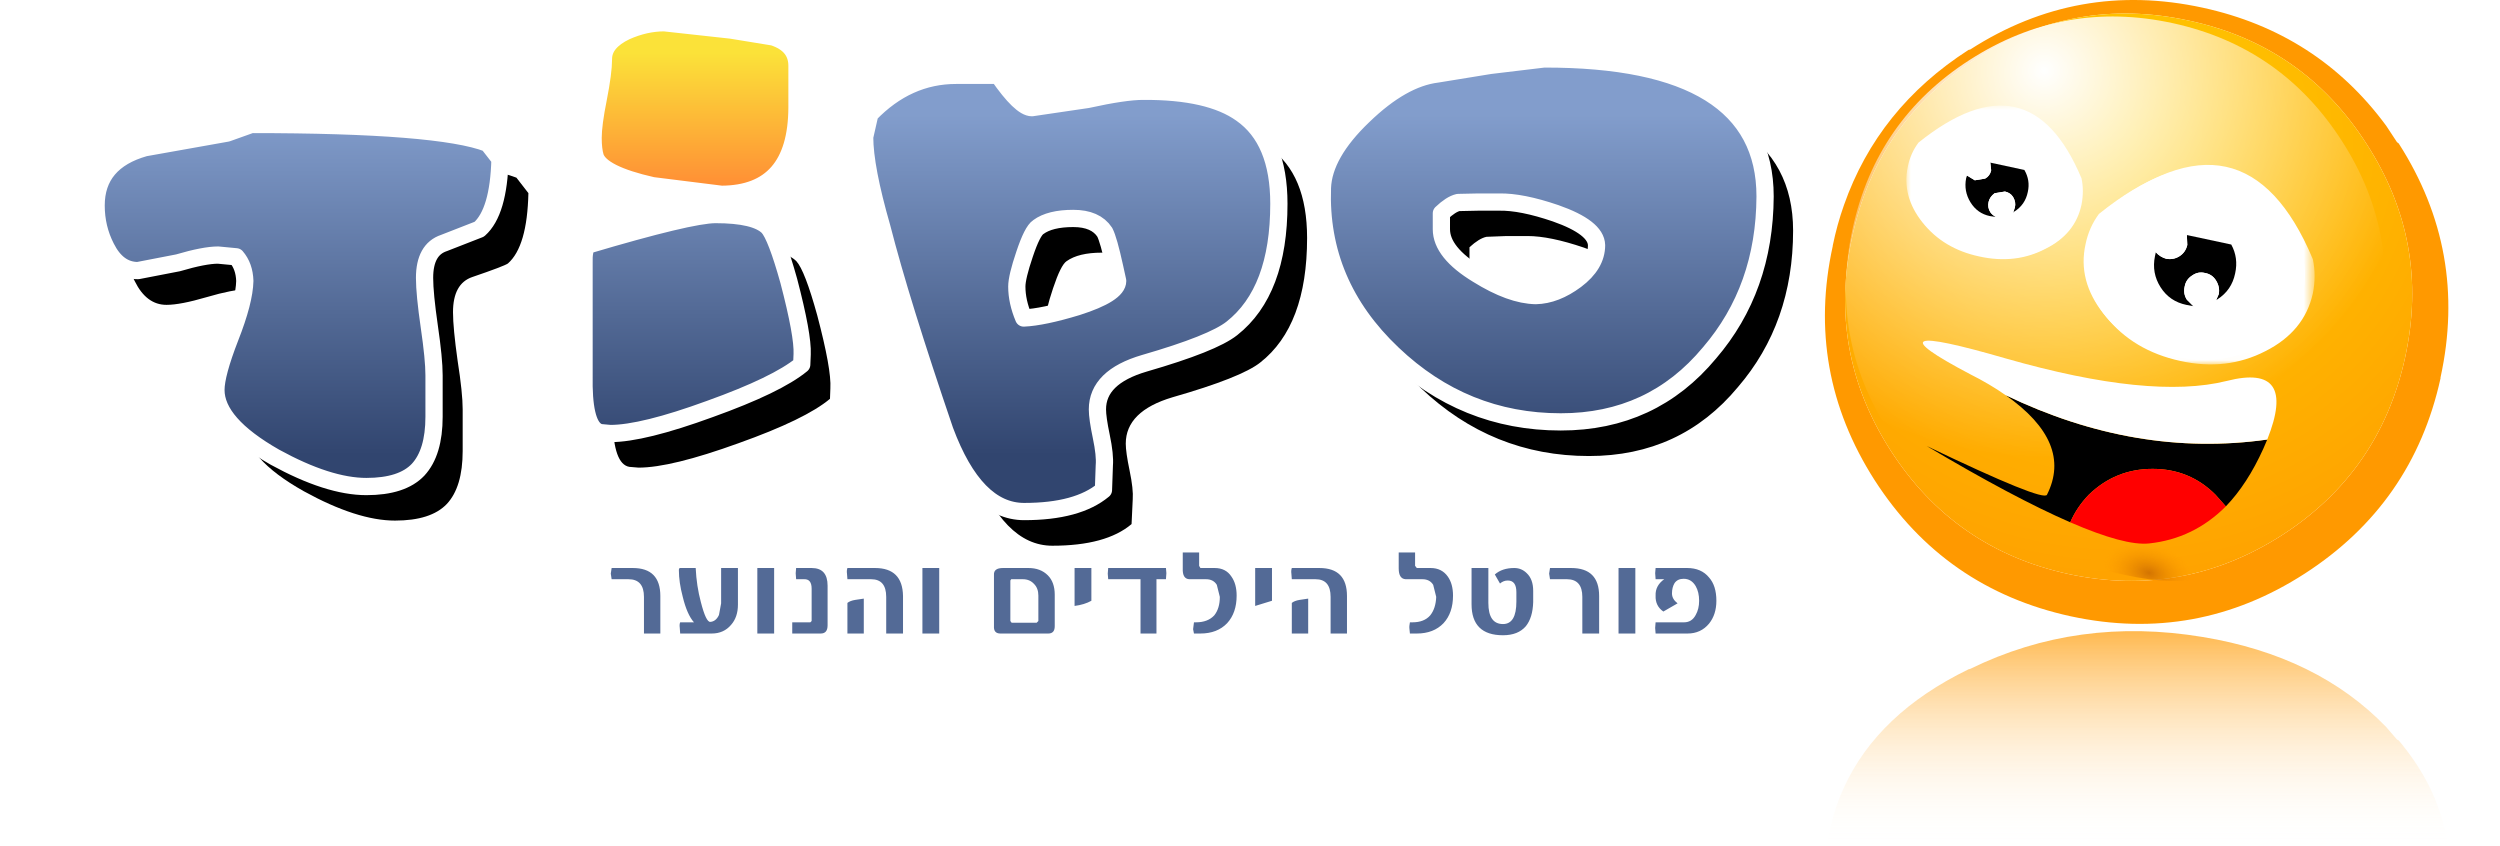 <?xml version="1.0" encoding="utf-8"?>
<!-- Generator: Adobe Illustrator 16.0.2, SVG Export Plug-In . SVG Version: 6.00 Build 0)  -->
<!DOCTYPE svg PUBLIC "-//W3C//DTD SVG 1.1//EN" "http://www.w3.org/Graphics/SVG/1.1/DTD/svg11.dtd">
<svg version="1.1" id="Layer_1" xmlns="http://www.w3.org/2000/svg" xmlns:xlink="http://www.w3.org/1999/xlink" x="0px" y="0px"
	 width="290px" height="98.189px" viewBox="485 32.311 290 98.189" enable-background="new 485 32.311 290 98.189"
	 xml:space="preserve">
<filter  color-interpolation-filters="sRGB" id="Filter_2" height="140%" width="140%" y="-20%" x="-20%">
	<feColorMatrix  result="result1" values="0.98 0 0 0 0 0 0.98 0 0 0 0 0 0.98 0 0 0 0 0 1 0" type="matrix" in="SourceGraphic">
		</feColorMatrix>
</filter>
<filter  color-interpolation-filters="sRGB" id="Filter_1" height="140%" width="140%" y="-20%" x="-20%">
	<feColorMatrix  result="result1" values="1 0 0 0 0 0 1 0 0 0 0 0 1 0 0 0 0 0 0.15 0" type="matrix" in="SourceGraphic">
		</feColorMatrix>
</filter>
<g transform="matrix( 1, 0, 0, 1, 555.85,96.4) ">
	<g transform="matrix( 1, 0, 0, 1, 0,0) ">
		<g>
			<g id="Symbol_15_0_Layer0_0_FILL">
				<path fill="#536A96" d="M0.1,1.8L0,2.45L0.1,3.1h1.95c1.199,0,1.8,0.684,1.8,2.05V9.4H5.75V5.05c0-2.167-1.066-3.25-3.199-3.25
					H0.1 M14.75,1.8H12.8v4.1L12.55,7.25c-0.233,0.5-0.567,0.766-1,0.8c-0.334,0.033-0.7-0.733-1.101-2.3
					C10.117,4.516,9.917,3.2,9.85,1.8h-1.8C7.95,1.8,7.9,1.883,7.9,2.05c0,0.933,0.15,1.966,0.45,3.1
					C8.683,6.516,9.117,7.5,9.65,8.1h-1.6C7.983,8.266,7.966,8.467,8,8.7L8.05,9.4H11.7c0.934,0,1.684-0.333,2.25-1
					c0.533-0.6,0.8-1.384,0.8-2.35V1.8 M18.95,1.8H17v7.6h1.95V1.8 M21.5,1.8l-0.05,0.6l0.05,0.7h0.9c0.6-0.033,0.9,0.334,0.9,1.1
					v3.75L23.15,8.1h-2.1v0.7v0.6h3.3c0.533,0,0.8-0.316,0.8-0.95v-4.6c0-1.367-0.617-2.05-1.85-2.05H21.5 M28.35,5.5
					c-0.4,0.066-0.7,0.184-0.9,0.35V9.4h1.9V5.35L28.35,5.5 M31.95,5.15V9.4h1.95V5.05c-0.033-2.167-1.117-3.25-3.25-3.25h-3.2
					C27.383,2,27.367,2.217,27.4,2.45l0.05,0.65h2.75C31.367,3.1,31.95,3.784,31.95,5.15 M38.1,1.8h-1.95v7.6h1.95V1.8 M51.5,4.9
					c0-0.966-0.267-1.716-0.8-2.25c-0.566-0.566-1.316-0.85-2.25-0.85H45.5c-0.733,0-1.083,0.267-1.05,0.8v5.95
					C44.417,9.117,44.667,9.4,45.2,9.4h5.55c0.5,0,0.75-0.283,0.75-0.85V4.9 M49.1,3.65C49.433,3.983,49.6,4.434,49.6,5V7.95
					l-0.2,0.2h-2.9l-0.149-0.2V3.25l0.1-0.15H47.8C48.334,3.1,48.766,3.284,49.1,3.65 M55.75,5.6V1.8H53.8V6.2
					C54.567,6.1,55.216,5.9,55.75,5.6 M63.3,3.1h1.1l0.05-0.7L64.4,1.8h-6.7L57.65,2.45L57.7,3.1h3.75v6.3H63.3V3.1 M72.6,5
					c0-0.9-0.2-1.634-0.601-2.2c-0.433-0.667-1.083-1-1.949-1H68.4l-0.15-0.25V0H66.35v1.85c-0.033,0.8,0.217,1.217,0.75,1.25h1.95
					c0.566,0,0.982,0.217,1.25,0.65l0.35,1.399c0,0.9-0.217,1.616-0.65,2.15c-0.5,0.533-1.199,0.8-2.1,0.8h-0.25l-0.1,0.8l0.1,0.5
					h0.75c1.3,0,2.333-0.399,3.1-1.2C72.233,7.4,72.6,6.333,72.6,5 M76.7,5.6V1.8h-1.95V6.2L76.7,5.6 M79.9,5.5
					c-0.4,0.066-0.7,0.184-0.9,0.35V9.4h1.9V5.35L79.9,5.5 M81.75,3.1c1.167,0,1.75,0.684,1.75,2.05V9.4h1.9V5.05
					c0-2.167-1.066-3.25-3.2-3.25H79C78.933,2,78.917,2.217,78.95,2.45L79,3.1H81.75 M97.7,5c0-0.9-0.2-1.634-0.6-2.2
					c-0.467-0.667-1.134-1-2-1H93.5L93.3,1.55V0h-1.9v1.85c0,0.8,0.267,1.217,0.8,1.25h1.95c0.566,0,0.983,0.217,1.25,0.65
					l0.35,1.399c-0.033,0.9-0.267,1.616-0.699,2.15C94.584,7.833,93.9,8.1,93,8.1h-0.3c-0.066,0.3-0.083,0.566-0.05,0.8l0.05,0.5
					h0.8C94.8,9.4,95.834,9,96.6,8.2C97.334,7.4,97.7,6.333,97.7,5 M107,5.75V4.45c0-0.899-0.25-1.583-0.75-2.05
					C105.85,2,105.367,1.8,104.8,1.8c-0.934,0-1.684,0.25-2.25,0.75l0.6,1.05c0.267-0.233,0.566-0.35,0.9-0.35
					c0.666,0,1,0.449,1,1.35v1.1c0,1.734-0.518,2.601-1.551,2.601c-1.133,0-1.699-0.817-1.699-2.45V1.8h-1.95V6
					c0,2.399,1.217,3.6,3.649,3.6c1.167,0,2.051-0.35,2.65-1.05C106.683,7.883,106.966,6.95,107,5.75 M114.65,5.05
					c0-2.167-1.083-3.25-3.25-3.25h-2.45l-0.1,0.649l0.1,0.65h1.95c1.2,0,1.8,0.684,1.8,2.05V9.4h1.95V5.05 M118.85,1.8h-1.95v7.6
					h1.95V1.8 M128.25,5.6c0-1.166-0.283-2.066-0.85-2.7c-0.6-0.733-1.45-1.1-2.55-1.1h-3.65l-0.05,0.6l0.05,0.7h1
					c-0.7,0.5-1.033,1.133-1,1.9c-0.033,0.8,0.267,1.416,0.9,1.85l1.649-0.95c-0.433-0.333-0.649-0.716-0.649-1.149
					c0-0.467,0.1-0.867,0.3-1.2c0.233-0.333,0.583-0.5,1.05-0.5c0.601,0,1.066,0.283,1.4,0.85c0.267,0.467,0.399,1.034,0.399,1.7
					c0,0.633-0.133,1.184-0.399,1.65c-0.3,0.566-0.75,0.85-1.351,0.85h-3.3l-0.05,0.65L121.2,9.4h3.7c1.033,0,1.866-0.384,2.5-1.149
					C127.966,7.55,128.25,6.666,128.25,5.6z"/>
			</g>
		</g>
	</g>
</g>
<g transform="matrix( 0.897, 0, 0, 0.897, 583.7,64.4) ">
	<g transform="matrix( 1, 0, 0, 1, 0,0) ">
		<g filter="url(#Filter_1)">
			<g id="Symbol_12_0_Layer0_0_FILL_1_">
				<path d="M-7.05-2c-1.067-1.067-3.334-1.6-6.8-1.6c-2.133,0-7.633,1.316-16.5,3.95C-30.683,0.717-30.833,1.5-30.8,2.7v2.65V18.6
					c0.067,3.767,0.784,5.767,2.151,6l1.199,0.1c2.8,0,7.1-1.05,12.9-3.15c5.8-2.067,9.75-3.983,11.85-5.75l0.05-1.35
					c0.1-1.633-0.467-4.783-1.7-9.45C-5.417,1.133-6.317-1.2-7.05-2 M-87.6-12.25c-4.2,1.2-6.301,3.684-6.301,7.45
					c0,1.967,0.433,3.766,1.301,5.4c1,2.033,2.366,3.05,4.1,3.05c1.199,0,2.933-0.334,5.2-1c2.266-0.667,3.983-1,5.15-1l2.35,0.2
					c0.734,0.833,1.1,1.883,1.1,3.15c0,1.734-0.617,4.167-1.85,7.3c-1.234,3.167-1.85,5.417-1.85,6.75c0,2.933,2.55,5.834,7.65,8.7
					c4.599,2.534,8.533,3.8,11.8,3.8c3.1,0,5.333-0.717,6.7-2.15c1.367-1.467,2.049-3.75,2.049-6.85v-5.4
					c0-1.4-0.217-3.483-0.65-6.25c-0.399-2.833-0.6-4.933-0.6-6.3c0-2.466,0.834-3.983,2.5-4.55c2.733-0.933,4.266-1.517,4.601-1.75
					c1.666-1.467,2.549-4.5,2.649-9.1l-1.55-2c-4.2-1.634-14.4-2.45-30.6-2.45l-3.1,1.1L-87.6-12.25 M79.449-21.75
					c-3,0.367-6.167,2.166-9.499,5.4c-3.434,3.267-5.2,6.367-5.3,9.3c-0.3,8.267,2.717,15.417,9.05,21.45
					c6.167,5.867,13.417,8.8,21.75,8.8c7.9,0,14.317-2.967,19.251-8.9c4.766-5.533,7.149-12.283,7.149-20.25
					c0-11.866-9.533-17.8-28.6-17.8L86.3-22.9L79.449-21.75 M80-1.7v-2.1c0.834-0.767,1.566-1.217,2.2-1.35l2.6-0.1h2.7
					c1.933,0,4.367,0.5,7.3,1.5c3.5,1.2,5.25,2.567,5.25,4.1c0,1.667-0.884,3.167-2.65,4.5c-1.733,1.333-3.466,2-5.2,2
					c-2.133,0-4.633-0.9-7.5-2.7C81.566,2.25,80,0.3,80-1.7 M5.45-13.65c0,2.666,0.75,6.567,2.251,11.7
					c1.633,6.4,4.333,15.15,8.1,26.25c2.6,7,6.016,10.499,10.25,10.499c4.633,0,8.049-0.933,10.25-2.799l0.15-3.2
					c0.066-0.867-0.068-2.1-0.401-3.7c-0.333-1.6-0.5-2.767-0.5-3.5c0-2.8,2.017-4.8,6.049-6c5.934-1.7,9.717-3.2,11.35-4.5
					C56.984,7.934,59,2.567,59-5c0-5.5-1.617-9.383-4.851-11.65c-2.733-1.933-6.967-2.9-12.699-2.9L34.25-18.5
					c-3.166,0.734-5.55,1.1-7.149,1.1c-0.968,0-2.417-1.4-4.35-4.201H20h-2.75c-4.166,0-7.883,1.667-11.149,5L5.45-13.65 M32.45-3.1
					c1.934,0,3.284,0.6,4.051,1.8c0.333,0.633,0.766,2.134,1.299,4.5l0.35,1.8c0,1.1-1.75,2.2-5.25,3.3C30,9.2,27.7,9.684,26,9.75
					C25.433,8.35,25.15,7,25.15,5.7c0-0.8,0.333-2.2,1-4.2c0.666-2,1.249-3.167,1.75-3.5C28.933-2.734,30.45-3.1,32.45-3.1z"/>
			</g>
		</g>
	</g>
</g>
<g transform="matrix( 1, 0, 0, 1, 496.15,34.95) ">
	<g transform="matrix( 1, 0, 0, 1, 0,0) ">
		<g>
			<g id="Symbol_13_0_Layer0_0_FILL">
				
					<linearGradient id="SVGID_1_" gradientUnits="userSpaceOnUse" x1="-407.69" y1="75.952" x2="-407.69" y2="115.427" gradientTransform="matrix(1 0 0 -1 504.49 126.09)">
					<stop  offset="0" style="stop-color:#31456F"/>
					<stop  offset="1" style="stop-color:#829DCC"/>
				</linearGradient>
				<path fill="url(#SVGID_1_)" d="M44.45,23.95c1.5-1.333,2.301-4.05,2.4-8.15l-1.4-1.8C41.683,12.533,32.534,11.8,18,11.8
					l-2.801,1l-9.55,1.7C1.883,15.567,0,17.8,0,21.2c0,1.733,0.383,3.35,1.149,4.85c0.9,1.8,2.134,2.7,3.7,2.7l4.65-0.9
					c2.033-0.6,3.583-0.9,4.649-0.9l2.101,0.2c0.633,0.733,0.966,1.667,1,2.8c-0.034,1.567-0.601,3.75-1.7,6.55
					c-1.101,2.833-1.65,4.866-1.65,6.1c0,2.6,2.283,5.2,6.851,7.8c4.133,2.267,7.666,3.4,10.6,3.4c2.767,0,4.767-0.65,6-1.95
					c1.233-1.333,1.85-3.383,1.85-6.15v-4.8c0-1.267-0.183-3.15-0.55-5.65c-0.366-2.534-0.55-4.417-0.55-5.65
					c0-2.2,0.75-3.55,2.25-4.05L44.45,23.95 M81.85,39.65l0.05-1.2c0.066-1.466-0.45-4.3-1.55-8.5c-0.967-3.466-1.767-5.55-2.4-6.25
					c-0.967-0.966-3-1.45-6.1-1.45c-1.934,0-6.884,1.183-14.85,3.55c-0.301,0.333-0.434,1.033-0.4,2.1v2.4v11.9
					c0.066,3.367,0.717,5.15,1.95,5.35l1.1,0.1c2.5,0,6.351-0.95,11.55-2.85C76.4,42.933,79.95,41.216,81.85,39.65 M137.2,21
					c0-4.934-1.449-8.417-4.35-10.45c-2.467-1.767-6.267-2.633-11.4-2.6c-1.433,0-3.583,0.317-6.449,0.95l-6.45,0.95
					c-0.867,0-2.167-1.25-3.9-3.75h-2.45H99.75c-3.768,0-7.101,1.5-10,4.5l-0.601,2.65c0,2.366,0.667,5.866,2,10.5
					c1.467,5.733,3.9,13.583,7.3,23.55c2.334,6.267,5.4,9.4,9.2,9.4c4.134,0,7.2-0.833,9.2-2.5l0.1-2.85
					c0.067-0.8-0.05-1.917-0.35-3.35c-0.3-1.434-0.45-2.483-0.45-3.15c0-2.5,1.816-4.283,5.45-5.35
					c5.3-1.534,8.684-2.884,10.15-4.05C135.383,32.583,137.2,27.767,137.2,21 M113.35,22.7c1.733,0,2.95,0.534,3.65,1.6
					c0.3,0.566,0.683,1.917,1.149,4.05l0.351,1.6c0,1-1.567,2-4.7,3c-2.634,0.8-4.7,1.233-6.2,1.3c-0.533-1.267-0.8-2.483-0.8-3.65
					c0-0.733,0.3-1.983,0.899-3.75c0.601-1.8,1.134-2.85,1.601-3.15C110.2,23.033,111.55,22.7,113.35,22.7 M169.9,46.3
					c7.067,0,12.817-2.667,17.25-8c4.267-4.967,6.417-11.017,6.45-18.15c0-10.667-8.55-15.983-25.65-15.95l-6.25,0.75l-6.149,1
					C152.85,6.283,150,7.9,147,10.8c-3.067,2.934-4.65,5.717-4.75,8.35C141.983,26.583,144.7,33,150.4,38.4
					C155.933,43.667,162.433,46.3,169.9,46.3 M162.75,20.8c1.732-0.033,3.916,0.4,6.55,1.3c3.133,1.1,4.717,2.333,4.75,3.7
					c0,1.5-0.8,2.85-2.4,4.05c-1.566,1.167-3.116,1.767-4.649,1.8c-1.934-0.034-4.184-0.85-6.75-2.45c-2.801-1.7-4.2-3.45-4.2-5.25
					V22.1c0.733-0.7,1.383-1.116,1.95-1.25l2.35-0.05H162.75z"/>
				
					<linearGradient id="SVGID_2_" gradientUnits="userSpaceOnUse" x1="-435.015" y1="106.465" x2="-435.015" y2="122.614" gradientTransform="matrix(1 0 0 -1 504.49 126.09)">
					<stop  offset="0" style="stop-color:#FF8B35"/>
					<stop  offset="1" style="stop-color:#FBE239"/>
				</linearGradient>
				<path fill="url(#SVGID_2_)" d="M81.3,9.85V5c0-1.634-0.917-2.75-2.75-3.35l-4.9-0.8L65.9,0c-1.467,0-2.95,0.333-4.45,1
					c-1.733,0.833-2.6,1.9-2.6,3.2c0,1.034-0.2,2.567-0.6,4.6c-0.4,2-0.601,3.517-0.601,4.55c0,0.9,0.083,1.634,0.25,2.2
					c0.434,1.333,2.65,2.45,6.65,3.35l8,1C78.35,19.866,81.267,16.517,81.3,9.85z"/>
			</g>
		</g>
		<g>
			
				<path id="Symbol_13_0_Layer0_0_1_STROKES" fill="none" stroke="#FFFFFF" stroke-width="2" stroke-linecap="round" stroke-linejoin="round" d="
				M167.95,4.2c17.101-0.033,25.65,5.284,25.65,15.95c-0.033,7.133-2.184,13.183-6.45,18.15c-4.433,5.333-10.183,8-17.25,8
				c-7.467,0-13.967-2.633-19.5-7.9c-5.7-5.4-8.417-11.817-8.149-19.25c0.1-2.633,1.683-5.417,4.75-8.35c3-2.9,5.85-4.517,8.55-4.85
				l6.149-1L167.95,4.2z M160.35,20.8L158,20.85c-0.567,0.134-1.217,0.55-1.95,1.25v1.85c0,1.8,1.399,3.55,4.2,5.25
				c2.566,1.6,4.816,2.417,6.75,2.45c1.533-0.034,3.083-0.633,4.649-1.8c1.601-1.2,2.4-2.55,2.4-4.05
				c-0.033-1.367-1.617-2.6-4.75-3.7c-2.634-0.9-4.817-1.333-6.55-1.3H160.35z M132.85,10.55c2.9,2.033,4.35,5.517,4.35,10.45
				c0,6.767-1.816,11.583-5.449,14.45c-1.467,1.167-4.851,2.517-10.15,4.05c-3.634,1.066-5.45,2.85-5.45,5.35
				c0,0.667,0.15,1.717,0.45,3.15c0.3,1.433,0.417,2.55,0.35,3.35l-0.1,2.85c-2,1.667-5.066,2.5-9.2,2.5c-3.8,0-6.866-3.133-9.2-9.4
				c-3.399-9.967-5.833-17.816-7.3-23.55c-1.333-4.634-2-8.134-2-10.5l0.601-2.65c2.899-3,6.232-4.5,10-4.5h2.449h2.45
				c1.733,2.5,3.033,3.75,3.9,3.75L115,8.9c2.866-0.633,5.017-0.95,6.449-0.95C126.583,7.917,130.383,8.783,132.85,10.55z
				 M113.35,22.7c-1.8,0-3.15,0.333-4.05,1c-0.467,0.3-1,1.35-1.601,3.15c-0.6,1.767-0.899,3.017-0.899,3.75
				c0,1.167,0.267,2.384,0.8,3.65c1.5-0.067,3.566-0.5,6.2-1.3c3.133-1,4.7-2,4.7-3l-0.351-1.6c-0.467-2.133-0.85-3.483-1.149-4.05
				C116.3,23.234,115.083,22.7,113.35,22.7z M81.3,9.85c-0.033,6.667-2.95,10.017-8.75,10.05l-8-1c-4-0.9-6.217-2.017-6.65-3.35
				c-0.167-0.566-0.25-1.3-0.25-2.2c0-1.033,0.2-2.55,0.601-4.55c0.399-2.033,0.6-3.566,0.6-4.6c0-1.3,0.866-2.367,2.6-3.2
				c1.5-0.667,2.983-1,4.45-1l7.75,0.85l4.9,0.8C80.383,2.25,81.3,3.366,81.3,5V9.85z M81.9,38.45l-0.05,1.2
				c-1.9,1.566-5.45,3.283-10.65,5.15c-5.199,1.9-9.05,2.85-11.55,2.85l-1.1-0.1c-1.233-0.2-1.884-1.983-1.95-5.35V30.3v-2.4
				c-0.033-1.067,0.1-1.767,0.4-2.1c7.966-2.367,12.916-3.55,14.85-3.55c3.1,0,5.133,0.483,6.1,1.45c0.634,0.7,1.434,2.784,2.4,6.25
				C81.45,34.15,81.966,36.984,81.9,38.45z M18,11.8c14.533,0,23.683,0.733,27.449,2.2l1.4,1.8c-0.1,4.1-0.9,6.816-2.4,8.15
				l-4.1,1.6c-1.5,0.5-2.25,1.85-2.25,4.05c0,1.233,0.184,3.117,0.55,5.65c0.367,2.5,0.55,4.383,0.55,5.65v4.8
				c0,2.767-0.616,4.817-1.85,6.15c-1.233,1.3-3.233,1.95-6,1.95c-2.934,0-6.467-1.133-10.6-3.4c-4.567-2.6-6.851-5.2-6.851-7.8
				c0-1.233,0.55-3.267,1.65-6.1c1.1-2.8,1.666-4.983,1.7-6.55c-0.034-1.133-0.367-2.066-1-2.8l-2.101-0.2
				c-1.066,0-2.616,0.3-4.649,0.9l-4.65,0.9c-1.566,0-2.8-0.9-3.7-2.7C0.383,24.55,0,22.933,0,21.2c0-3.4,1.883-5.633,5.649-6.7
				l9.55-1.7L18,11.8z"/>
		</g>
	</g>
</g>
<g transform="matrix( 1, 0, 0, 1, 696.7,32.3) ">
	<g transform="matrix( 1, 0, 0, 1, 0,0) ">
		<g>
			<g id="Symbol_14_0_Layer1_0_FILL">
				
					<linearGradient id="SVGID_3_" gradientUnits="userSpaceOnUse" x1="-668.891" y1="55.517" x2="-668.891" y2="0.269" gradientTransform="matrix(1 0 0 -1 705.04 128.74)">
					<stop  offset="0" style="stop-color:#FF9900;stop-opacity:0.69"/>
					<stop  offset="0.455" style="stop-color:#FFFFFF;stop-opacity:0"/>
				</linearGradient>
				<path fill="url(#SVGID_3_)" d="M16.65,77.65c-7,3.399-11.816,7.966-14.449,13.7c-0.533,1.166-0.967,2.366-1.301,3.6V95
					c-2.133,7.4-0.517,14.3,4.851,20.7c5.399,6.434,12.983,10.467,22.75,12.1c9.733,1.601,18.783,0.334,27.149-3.8
					c8.367-4.1,13.617-9.85,15.75-17.25v-0.1c2.134-7.434,0.518-14.351-4.85-20.75l-0.2-0.101L65.1,84.35
					c-5.3-5.5-12.399-8.984-21.3-10.45c-9.667-1.601-18.65-0.366-26.95,3.7L16.65,77.65z"/>
				<path fill="#FF9900" d="M65.1,14.6C59.8,7.4,52.7,2.833,43.8,0.9c-9.667-2.1-18.65-0.483-26.95,4.85l-0.2,0.05
					c-7,4.5-11.816,10.5-14.449,18c-0.533,1.5-0.967,3.066-1.301,4.7v0.05C-1.233,38.25,0.383,47.3,5.75,55.7
					c5.399,8.4,12.983,13.666,22.75,15.8c9.733,2.101,18.783,0.45,27.149-4.95C64.017,61.15,69.267,53.6,71.4,43.9v-0.1
					c2.134-9.733,0.518-18.784-4.85-27.15l-0.2-0.15L65.1,14.6 M62.85,16.75c4.9,7.6,6.384,15.833,4.45,24.7S60.6,57.2,53,62.1
					C45.333,67,37.083,68.5,28.25,66.6C19.383,64.667,12.5,59.884,7.6,52.25C2.7,44.617,1.217,36.367,3.15,27.5
					c1.9-8.866,6.667-15.75,14.301-20.65c7.633-4.9,15.883-6.383,24.75-4.45C51.067,4.3,57.95,9.083,62.85,16.75z"/>
				
					<radialGradient id="SVGID_4_" cx="-633.295" cy="117.034" r="63.832" gradientTransform="matrix(0.977 0.212 0.212 -0.977 628.319 264.218)" gradientUnits="userSpaceOnUse">
					<stop  offset="0" style="stop-color:#FFCC00"/>
					<stop  offset="1" style="stop-color:#FF9900"/>
				</radialGradient>
				<path fill="url(#SVGID_4_)" d="M67.3,41.45c1.934-8.867,0.45-17.1-4.45-24.7C57.95,9.083,51.067,4.3,42.2,2.4
					c-8.867-1.934-17.117-0.45-24.75,4.45C9.817,11.75,5.05,18.634,3.15,27.5C1.217,36.367,2.7,44.617,7.6,52.25
					c4.9,7.634,11.783,12.417,20.65,14.351C37.083,68.5,45.333,67,53,62.1C60.6,57.2,65.366,50.317,67.3,41.45z"/>
			</g>
		</g>
	</g>
	<g transform="matrix( 1, 0, 0, 1, 0,0) ">
		<g>
			<g id="Symbol_14_0_Layer0_0_FILL">
				
					<radialGradient id="SVGID_5_" cx="-633.322" cy="117.035" r="44.964" gradientTransform="matrix(0.977 0.212 0.212 -0.977 619.364 256.829)" gradientUnits="userSpaceOnUse">
					<stop  offset="0" style="stop-color:#FFFFFF"/>
					<stop  offset="1" style="stop-color:#FFFFFF;stop-opacity:0"/>
				</radialGradient>
				<path fill="url(#SVGID_5_)" d="M64.2,39.85c1.833-8.433,0.416-16.267-4.25-23.5C55.283,9.083,48.75,4.534,40.35,2.7
					C31.917,0.867,24.067,2.284,16.8,6.95C9.567,11.583,5.033,18.117,3.2,26.55C1.366,34.983,2.767,42.817,7.4,50.05
					c4.667,7.267,11.217,11.816,19.65,13.65c8.4,1.834,16.233,0.416,23.5-4.25C57.817,54.817,62.366,48.284,64.2,39.85z"/>
			</g>
		</g>
	</g>
</g>
<g transform="matrix( -0.278, -0.06, 0.069, -0.318, 745.15,102.3) ">
	<g transform="matrix( 1, 0, 0, 1, 0,0) ">
		<g filter="url(#Filter_2)">
			<g id="Symbol_2_0_Layer0_0_FILL_1_">
				
					<radialGradient id="SVGID_6_" cx="188.753" cy="-7894.171" r="65.537" gradientTransform="matrix(-0.278 0.03 0.069 0.157 637.134 1237.278)" gradientUnits="userSpaceOnUse">
					<stop  offset="0" style="stop-color:#D37401"/>
					<stop  offset="1" style="stop-color:#FF9900;stop-opacity:0"/>
				</radialGradient>
				<path fill="url(#SVGID_6_)" d="M110.3,10.75c-4.767-3.399-12.951-5.868-24.55-7.401c-11.6-1.566-23.866-2.332-36.802-2.299
					C35.651,1.018,25.084,2.766,17.25,6.299c-8.368,3.733-11.333,8.402-8.899,14c2.564,5.967,10.415,11.084,23.548,15.351
					c13.466,4.332,27.916,6.299,43.349,5.899c14.936-0.434,25.703-4.833,32.303-13.2C114.116,19.983,115.035,14.117,110.3,10.75z"/>
			</g>
		</g>
	</g>
</g>
<g transform="matrix( 1.036, 0, 0, 1.036, 706.15,44.55) ">
	<defs>
		<filter id="Adobe_OpacityMaskFilter" filterUnits="userSpaceOnUse" x="-0.01" y="0.007" width="45.71" height="28.982">
			<feColorMatrix  type="matrix" values="1 0 0 0 0  0 1 0 0 0  0 0 1 0 0  0 0 0 1 0"/>
		</filter>
	</defs>
	<mask maskUnits="userSpaceOnUse" x="-0.01" y="0.007" width="45.71" height="28.982" id="Mask_Mask_1">
		<g transform="matrix( 1, 0, 0, 1, -10.25,-25.5) " filter="url(#Adobe_OpacityMaskFilter)">
			<g transform="matrix( 1, 0, 0, 1, 0,0) ">
				<g>
					<g id="Mask_Mask_Symbol_4_0_Layer0_0_FILL">
						<path fill="#FFFFFF" d="M18.2,0.9L0,29.95c14.767,16.633,32.867,28,54.3,34.1l18.2-29.1C65.766,7.95,47.666-3.4,18.2,0.9z"/>
					</g>
				</g>
			</g>
		</g>
	</mask>
	<g mask="url(#Mask_Mask_1)">
		<g transform="matrix( 1, 0, 0, 1, 0,0) ">
			<g transform="matrix( 1, 0, 0, 1, 0,0) ">
				<g>
					<g id="Symbol_5_0_Layer3_0_FILL">
						<path fill="#FFFFFF" d="M45.5,21.05c0.267-1.333,0.267-2.616,0-3.85C40.433,5.133,32.533,3.417,21.8,12.05
							c-0.766,1.033-1.283,2.2-1.549,3.5c-0.633,2.834,0.067,5.533,2.1,8.1c2.034,2.533,4.8,4.183,8.3,4.95
							c3.466,0.767,6.65,0.4,9.55-1.1C43.1,26.034,44.866,23.883,45.5,21.05z"/>
					</g>
				</g>
			</g>
			<g transform="matrix( 1, 0, 0, 1, 0,0) ">
				<g>
					<g id="Symbol_5_0_Layer2_0_FILL">
						<path fill="#FFFFFF" d="M35.4,19.8C35.1,19.3,34.667,19,34.1,18.9c-0.533-0.133-1.033-0.033-1.499,0.3
							c-0.466,0.3-0.75,0.716-0.85,1.25C31.616,21.017,31.7,21.533,32,22l0.75,0.75l0.5,0.15l1.55-0.3l0.6-0.55l0.3-0.7
							C35.8,20.817,35.7,20.3,35.4,19.8 M28.4,16.5c0.334,0.367,0.733,0.617,1.201,0.75c0.566,0.1,1.083,0,1.549-0.3
							c0.466-0.3,0.767-0.733,0.9-1.3L32,14.5L28.6,13.75c-0.301,0.3-0.483,0.65-0.55,1.05c-0.134,0.567-0.033,1.067,0.3,1.5
							L28.4,16.5z"/>
						<path d="M29.6,17.25c-0.467-0.133-0.867-0.383-1.201-0.75l-0.1,0.45c-0.267,1.3-0.05,2.5,0.65,3.6c0.7,1.1,1.7,1.784,3,2.05
							l0.8,0.15L32,22c-0.3-0.467-0.384-0.983-0.25-1.55c0.1-0.533,0.384-0.95,0.85-1.25c0.466-0.334,0.966-0.434,1.499-0.3
							c0.567,0.1,1,0.4,1.301,0.9c0.3,0.5,0.4,1.016,0.3,1.55l-0.3,0.7l0.15-0.1c1.1-0.7,1.783-1.7,2.05-3
							c0.267-1.2,0.117-2.317-0.45-3.35L32,14.5l0.05,1.15c-0.133,0.567-0.434,1-0.9,1.3C30.683,17.25,30.167,17.35,29.6,17.25z"/>
					</g>
				</g>
			</g>
			<g transform="matrix( 1, 0, 0, 1, 0,0) ">
				<g>
					<g id="Symbol_5_0_Layer1_0_FILL">
						<path fill="#FFFFFF" d="M1.35,4.15c-0.6,0.8-1,1.7-1.2,2.7c-0.466,2.2,0.083,4.283,1.65,6.25
							c1.566,1.966,3.683,3.233,6.349,3.8c2.7,0.6,5.167,0.317,7.4-0.85c2.234-1.1,3.583-2.75,4.05-4.95c0.2-1.033,0.2-2.017,0-2.95
							C15.7-1.15,9.616-2.484,1.35,4.15z"/>
					</g>
				</g>
			</g>
			<g transform="matrix( 1, 0, 0, 1, 0,0) ">
				<g>
					<g id="Symbol_5_0_Layer0_0_FILL">
						<path fill="#FFFFFF" d="M9.2,6.1L6.6,5.5L6.2,6.3C6.1,6.733,6.167,7.117,6.4,7.45L6.5,7.6l0.9,0.55L8.6,7.95
							C8.967,7.75,9.2,7.434,9.3,7L9.2,6.1 M11.85,11.9l0.2-0.6c0.1-0.4,0.034-0.8-0.2-1.2c-0.2-0.334-0.516-0.55-0.95-0.65
							l-1.2,0.2c-0.367,0.266-0.6,0.6-0.7,1c-0.1,0.433-0.033,0.833,0.2,1.2c0.167,0.233,0.384,0.417,0.65,0.55l0.35,0.1l1.15-0.2
							L11.85,11.9z"/>
						<path d="M12.05,11.3l-0.2,0.6l0.1-0.1c0.867-0.533,1.4-1.3,1.6-2.3c0.2-0.9,0.067-1.75-0.401-2.55L9.2,6.1L9.3,7
							C9.2,7.434,8.967,7.75,8.6,7.95L7.4,8.15L6.5,7.6L6.4,7.9c-0.2,1-0.033,1.933,0.5,2.8c0.533,0.867,1.283,1.4,2.25,1.6l0.7,0.1
							c-0.267-0.133-0.483-0.317-0.65-0.55c-0.233-0.367-0.3-0.767-0.2-1.2c0.1-0.4,0.334-0.734,0.7-1l1.2-0.2
							c0.434,0.1,0.75,0.317,0.95,0.65C12.084,10.5,12.15,10.9,12.05,11.3z"/>
					</g>
				</g>
			</g>
		</g>
	</g>
</g>
<g transform="matrix( 1, 0, 0, 1, 696.7,32.3) ">
	<g transform="matrix( 1, 0, 0, 1, 0,0) ">
		<g>
			<g id="Symbol_9_0_Layer0_0_FILL">
				<path d="M25.75,57.4c-0.267,0.566-4.917-1.317-13.95-5.65c6.733,4,12.283,6.95,16.65,8.85c0.5-1.167,1.217-2.233,2.149-3.2
					c2.067-2,4.533-3,7.4-3c2.866,0,5.3,1,7.3,3l1.2,1.35c1.667-1.733,3.116-3.966,4.35-6.7L51.3,51
					c-10.133,1.434-20.25-0.283-30.35-5.15C26.184,49.516,27.783,53.367,25.75,57.4z"/>
				<path fill="#FF0000" d="M28.45,60.6c4.233,1.833,7.283,2.65,9.149,2.45c3.434-0.366,6.4-1.8,8.9-4.3l-1.2-1.35
					c-2-2-4.434-3-7.3-3c-2.867,0-5.333,1-7.4,3C29.667,58.367,28.95,59.433,28.45,60.6z"/>
				<path fill="#FFFFFF" d="M21,41.6c-11.267-3.267-12.667-2.667-4.2,1.8c1.533,0.767,2.917,1.583,4.15,2.45
					c10.1,4.867,20.217,6.583,30.35,5.15c2.367-5.933,0.8-8.2-4.7-6.8C40.734,45.667,32.2,44.8,21,41.6z"/>
			</g>
		</g>
	</g>
</g>
<g transform="matrix(1, 0, 0, 1, 37.4, 25.5)">
	<g transform="matrix(1.0, 0.0, 0.0, 1.0, 0.0, 0.0)">
		<g id="shape1" transform="matrix(1, 0, 0, 1, 0.0, 0.0)">
			<path fill="#FFFFFF" d="M691.077,31.626c10.733-8.634,18.634-6.917,23.7,5.15c0.267,1.232,0.267,2.516,0,3.85
				c-0.634,2.833-2.4,4.982-5.3,6.449c-2.9,1.5-6.084,1.867-9.551,1.101c-3.5-0.767-6.267-2.417-8.3-4.95
				c-2.033-2.566-2.733-5.267-2.1-8.1C689.793,33.826,690.31,32.66,691.077,31.626"/>
			<path d="M701.277,34.076l5.149,1.101c0.567,1.033,0.717,2.149,0.45,3.351c-0.267,1.299-0.95,2.299-2.05,3l-0.15,0.1l0.301-0.7
				c0.1-0.534,0-1.05-0.301-1.55c-0.3-0.5-0.732-0.801-1.3-0.9c-0.533-0.133-1.033-0.033-1.5,0.301
				c-0.467,0.299-0.75,0.716-0.85,1.25c-0.134,0.566-0.05,1.082,0.25,1.549l0.75,0.75l-0.8-0.149c-1.301-0.267-2.301-0.95-3-2.05
				c-0.7-1.1-0.917-2.301-0.65-3.6l0.1-0.451c0.334,0.367,0.733,0.617,1.2,0.75c0.567,0.101,1.084,0,1.55-0.299
				c0.467-0.301,0.768-0.734,0.9-1.301L701.277,34.076"/>
			<path fill="#FFFFFF" d="M701.277,34.076l0.05,1.15c-0.133,0.566-0.434,1-0.9,1.301c-0.466,0.299-0.982,0.399-1.55,0.299
				c-0.467-0.133-0.866-0.383-1.2-0.75l-0.05-0.199c-0.333-0.434-0.433-0.934-0.3-1.5c0.066-0.4,0.25-0.75,0.55-1.051
				L701.277,34.076 M702.027,42.326l-0.75-0.75c-0.3-0.467-0.384-0.982-0.25-1.549c0.1-0.534,0.383-0.951,0.85-1.25
				c0.467-0.334,0.967-0.434,1.5-0.301c0.567,0.1,1,0.4,1.3,0.9c0.301,0.5,0.4,1.016,0.301,1.55l-0.301,0.7l-0.6,0.55l-1.55,0.3
				L702.027,42.326"/>
			<path fill="#FFFFFF" d="M670.626,23.726c8.267-6.633,14.351-5.3,18.25,4c0.2,0.934,0.2,1.916,0,2.95
				c-0.467,2.2-1.816,3.851-4.05,4.95c-2.233,1.166-4.7,1.449-7.4,0.85c-2.666-0.566-4.783-1.834-6.35-3.8
				c-1.566-1.967-2.116-4.05-1.65-6.25C669.626,25.426,670.027,24.526,670.626,23.726"/>
			<path d="M678.477,25.676l3.949,0.85c0.467,0.799,0.601,1.65,0.4,2.549c-0.2,1-0.733,1.768-1.6,2.301l-0.101,0.1l0.2-0.6
				c0.1-0.4,0.033-0.801-0.2-1.2c-0.2-0.333-0.517-0.55-0.95-0.649l-1.199,0.199c-0.367,0.267-0.601,0.6-0.7,1
				c-0.101,0.434-0.033,0.834,0.2,1.2c0.166,0.233,0.383,0.417,0.649,0.55l-0.7-0.1c-0.966-0.2-1.716-0.734-2.25-1.6
				c-0.533-0.867-0.699-1.801-0.5-2.801l0.101-0.3l0.899,0.55l1.2-0.199c0.367-0.201,0.601-0.518,0.7-0.951L678.477,25.676"/>
			<path fill="#FFFFFF" d="M678.477,25.676l0.1,0.9c-0.1,0.433-0.333,0.75-0.7,0.951l-1.2,0.199l-0.899-0.55l-0.101-0.149
				c-0.232-0.334-0.3-0.717-0.199-1.151l0.399-0.8L678.477,25.676 M679.126,31.976c-0.267-0.133-0.483-0.316-0.649-0.55
				c-0.233-0.366-0.301-0.767-0.2-1.2c0.1-0.4,0.333-0.733,0.7-1l1.199-0.199c0.434,0.1,0.75,0.316,0.95,0.649
				c0.233,0.399,0.3,0.8,0.2,1.2l-0.2,0.6l-0.5,0.4l-1.149,0.199L679.126,31.976"/>
		</g>
	</g>
</g>
</svg>
